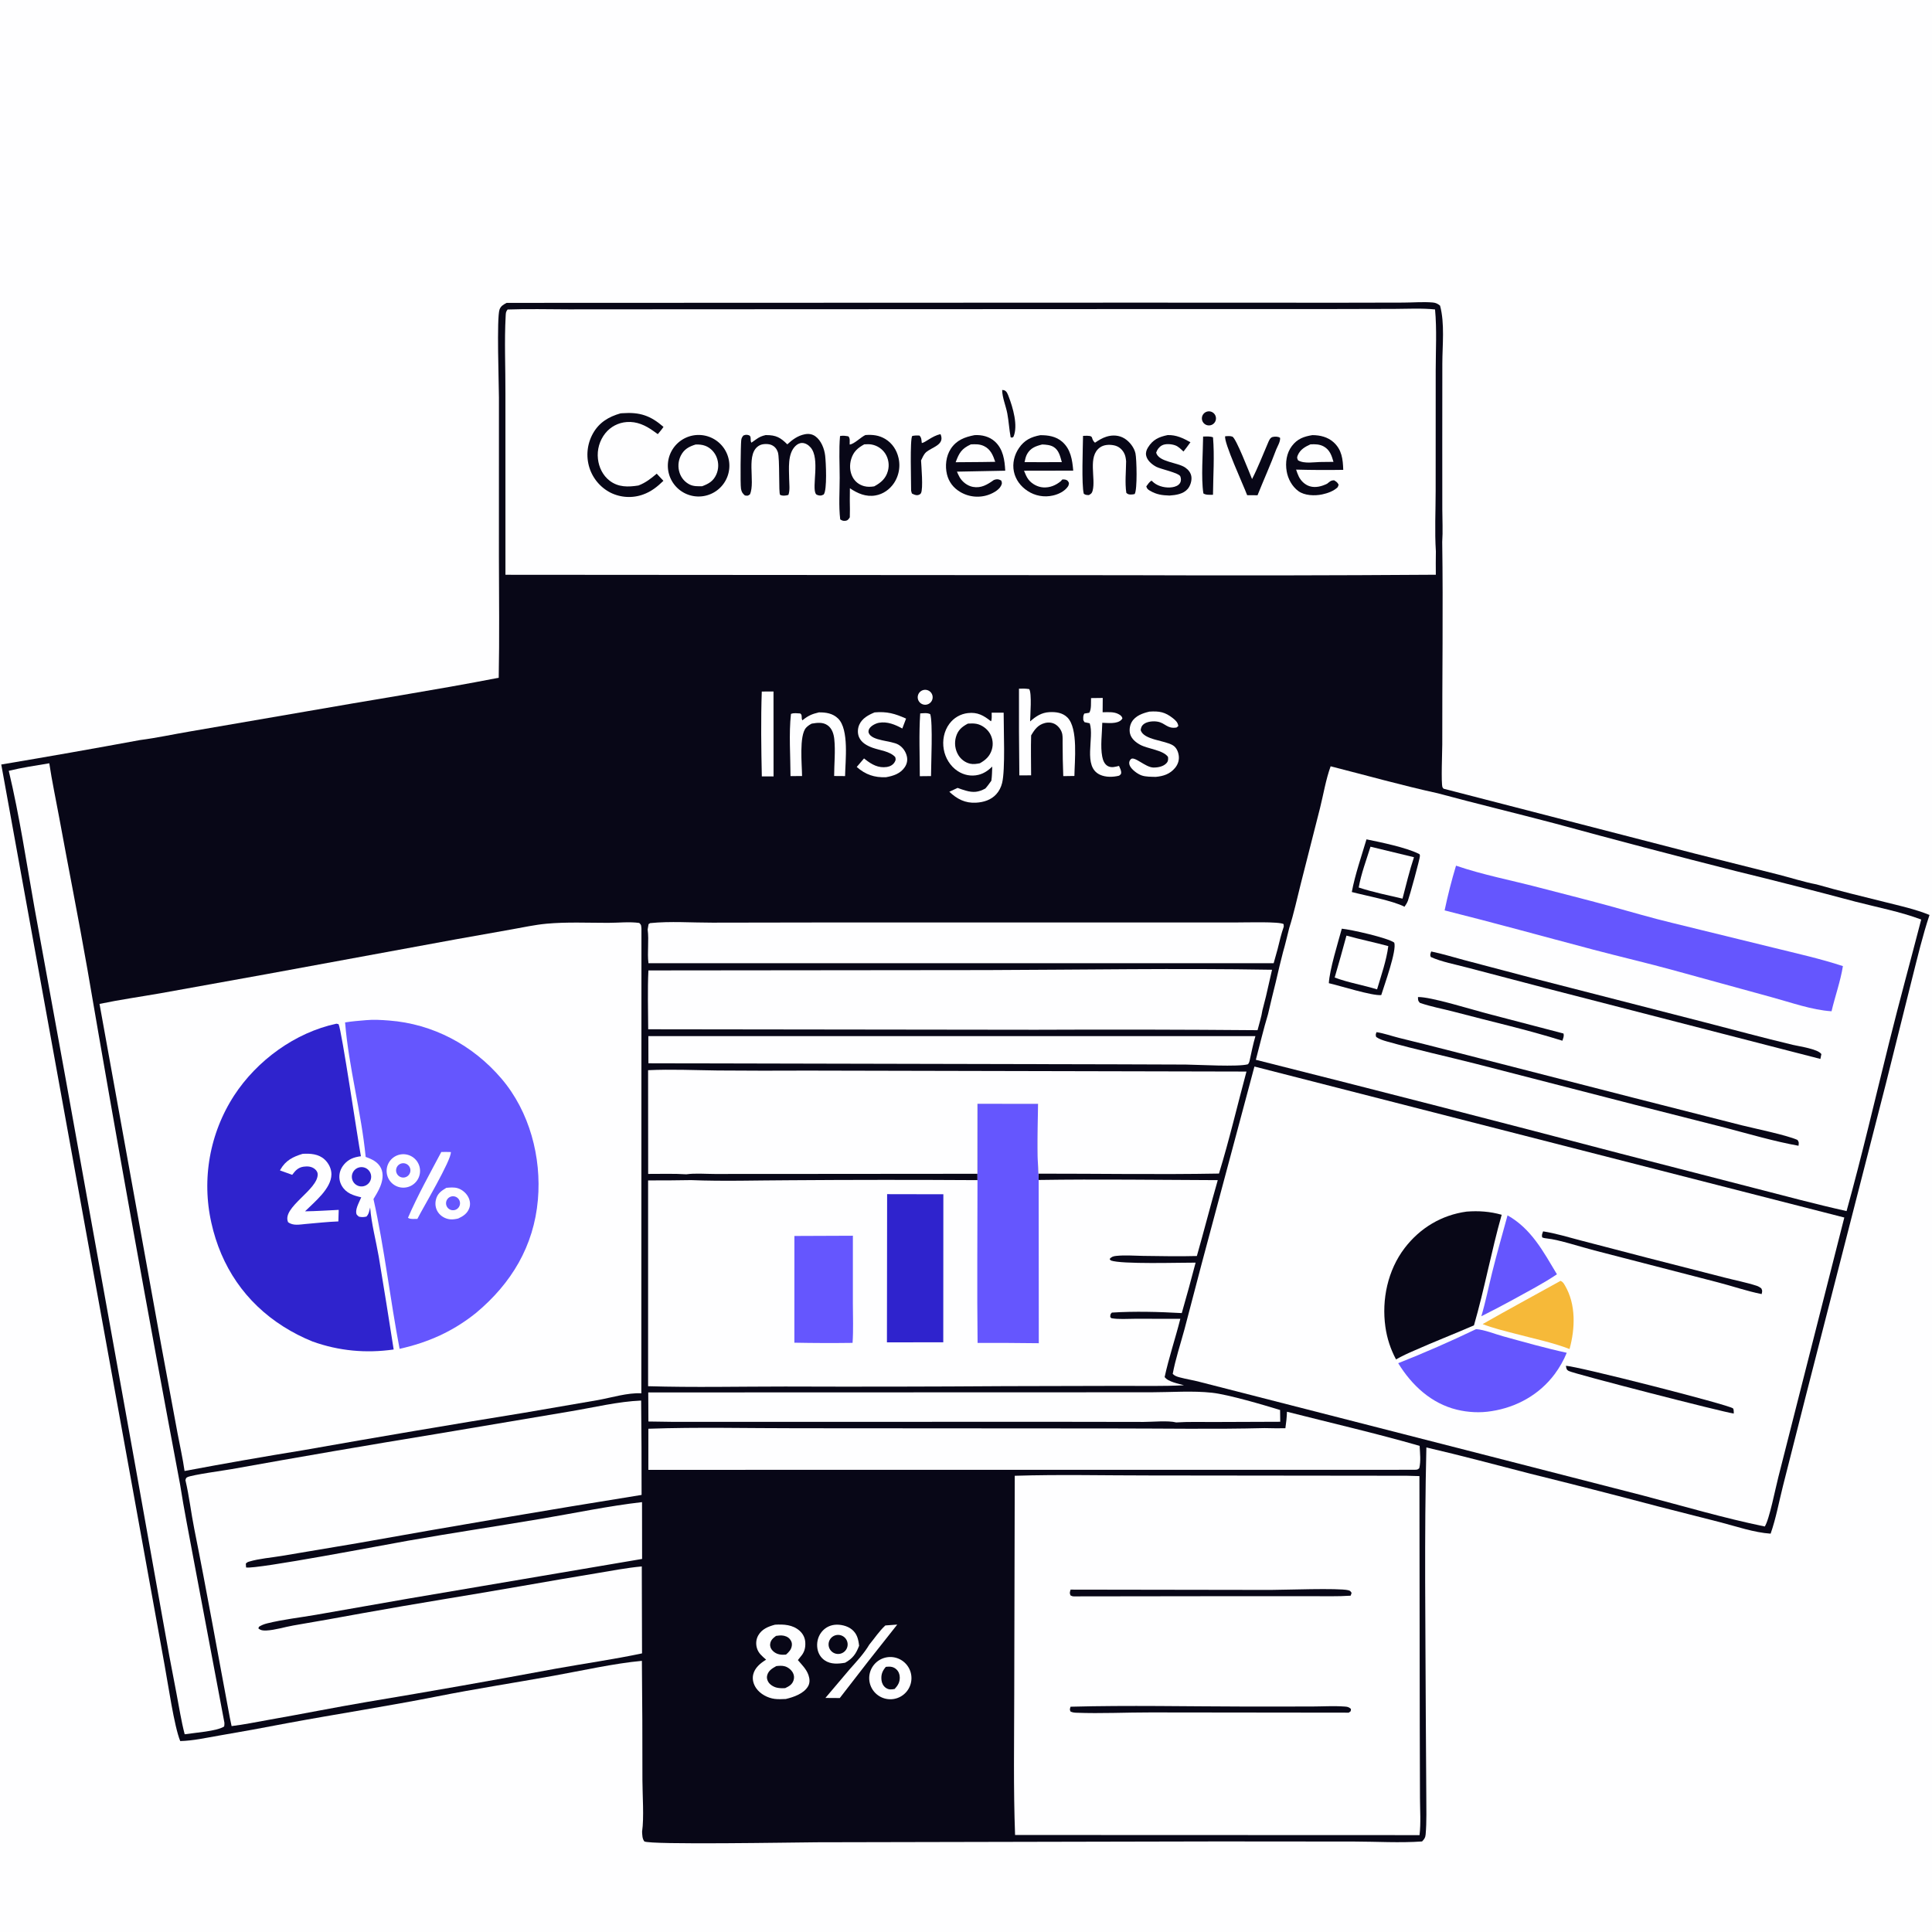 <?xml version="1.0" encoding="utf-8" ?>
<svg xmlns="http://www.w3.org/2000/svg" xmlns:xlink="http://www.w3.org/1999/xlink" width="1024" height="1024">
	<path fill="#FEFEFF" d="M0 0L1024 0L1024 1024L0 1024L0 0Z"/>
	<path fill="#080717" d="M268.537 160.53L602.526 160.406L710.164 160.45L743.651 160.384C748.79 160.369 754.31 159.897 759.391 160.331C761.007 160.469 762.023 160.987 763.257 161.992C765.817 171.413 764.475 183.071 764.466 192.844L764.432 235.455L764.453 269.995C764.46 275.665 764.802 281.572 764.408 287.211C764.925 322.975 764.362 358.824 764.433 394.601C764.44 397.951 763.737 415.04 764.538 417.231C764.648 417.532 764.921 417.746 765.113 418.003L765.39 418.105L898.135 452.371L942.186 463.447C948.996 465.16 955.921 467.446 962.797 468.747C974.716 472.18 986.781 475.03 998.809 478.049C1006.69 480.028 1015.15 481.87 1022.68 484.947C1019 495.959 1016.32 507.372 1013.47 518.625L999.641 574.023L957.196 739.556L945.008 787.603C942.907 795.922 941.31 804.791 938.469 812.874C929.665 812.27 920.513 809.097 911.963 806.877L878.454 798.332Q844.824 789.436 811.056 781.081C792.713 776.366 774.47 771.447 756.012 767.18C754.858 814.441 755.553 861.912 755.699 909.193L755.963 951.344C755.953 958.267 756.222 965.382 755.621 972.281C755.468 974.04 754.904 974.755 753.729 976.008C741.884 976.854 729.708 976.074 717.812 976.058L645.856 975.997L432.953 976.447C420.109 976.523 344.754 977.886 341.501 975.987C340.368 974.423 340.45 972.74 340.315 970.867C341.418 963.364 340.508 951.299 340.496 943.466Q340.538 911.873 340.213 880.281C325.639 881.606 308.053 885.551 293.296 888.208C272.763 891.906 252.057 895.088 231.604 899.148C205.263 904.363 178.61 908.427 152.197 913.328Q134.074 916.833 115.878 919.931C109.185 921.081 102.324 922.645 95.525 922.796C92.318 915.08 89.039 892.195 87.25 882.612L68.809 780.749L0.668 405.206Q37.462 399.035 74.15 392.257C83.047 391.105 91.976 389.158 100.832 387.662L161.548 377.202C195.767 371.157 230.225 365.858 264.329 359.227C264.757 337.932 264.473 316.569 264.436 295.268L264.447 210.731C264.438 203.807 263.182 168.365 264.775 164.025C265.465 162.145 266.884 161.409 268.537 160.53Z"/>
	<path fill="#FEFEFF" d="M269.028 164.046C279.807 163.654 290.642 163.951 301.428 163.964L359.803 163.926L582.963 163.825L702.197 163.814L739.041 163.728C746.151 163.703 753.539 163.275 760.602 164.014C761.603 174.591 760.963 185.733 760.954 196.368L760.928 260.117C760.928 270.71 760.358 281.686 761.044 292.248C760.924 296.364 761.018 300.505 761.017 304.624Q679.84 305.181 598.661 304.876L267.896 304.645L267.882 208.435C267.935 194.843 267.274 180.895 268.019 167.345C268.103 165.826 268.111 165.248 269.028 164.046Z"/>
	<path fill="#080717" d="M458.68 230.58C462.509 230.304 465.885 230.657 469.25 232.689C472.928 234.91 475.299 238.566 476.238 242.717Q476.336 243.144 476.413 243.575Q476.49 244.006 476.544 244.44Q476.599 244.875 476.631 245.312Q476.663 245.748 476.673 246.186Q476.683 246.624 476.671 247.061Q476.658 247.499 476.623 247.936Q476.589 248.372 476.532 248.806Q476.475 249.241 476.396 249.671Q476.317 250.102 476.216 250.528Q476.115 250.954 475.993 251.375Q475.871 251.795 475.727 252.209Q475.583 252.622 475.418 253.028Q475.254 253.434 475.069 253.831Q474.884 254.227 474.679 254.614Q474.474 255.001 474.249 255.377Q474.024 255.753 473.781 256.117C471.519 259.456 468.067 261.889 464.068 262.589C458.961 263.484 454.592 261.546 450.458 258.785L450.409 265.44C450.457 268.358 450.535 271.273 450.412 274.19C449.726 275.207 449.402 275.866 448.043 276.036C446.892 276.18 446.218 275.88 445.329 275.28C444.484 268.162 445.044 260.464 445.045 253.283C445.047 245.969 444.584 238.373 445.237 231.107C446.832 230.789 448.081 231.007 449.651 231.276C450.701 232.342 450.265 234.117 450.343 235.617C452.751 235.38 456.092 231.804 458.68 230.58Z"/>
	<path fill="#FEFEFF" d="M458.066 235.513C459.392 235.436 460.713 235.369 462.027 235.611Q462.573 235.714 463.106 235.871Q463.638 236.028 464.153 236.238Q464.667 236.448 465.158 236.708Q465.648 236.968 466.11 237.277Q466.572 237.585 467.001 237.938Q467.43 238.292 467.821 238.686Q468.212 239.081 468.561 239.512Q468.911 239.944 469.215 240.409Q469.538 240.917 469.805 241.456Q470.073 241.995 470.283 242.558Q470.494 243.122 470.644 243.705Q470.794 244.287 470.883 244.882Q470.972 245.478 470.998 246.079Q471.024 246.68 470.988 247.28Q470.951 247.881 470.852 248.475Q470.753 249.068 470.593 249.648C469.493 253.655 466.877 255.884 463.346 257.782C461.501 258.061 459.823 258.157 457.998 257.668C455.415 256.976 453.246 255.346 451.966 252.987C450.365 250.038 450.178 246.415 451.171 243.239C452.384 239.363 454.6 237.422 458.066 235.513Z"/>
	<path fill="#080717" d="M366.798 230.91Q367.19 230.824 367.586 230.758Q367.982 230.692 368.381 230.645Q368.78 230.599 369.181 230.572Q369.581 230.545 369.983 230.538Q370.384 230.531 370.786 230.543Q371.187 230.556 371.587 230.588Q371.987 230.621 372.385 230.673Q372.784 230.724 373.179 230.796Q373.574 230.868 373.965 230.958Q374.356 231.049 374.742 231.159Q375.128 231.269 375.509 231.398Q375.889 231.527 376.262 231.674Q376.636 231.822 377.002 231.988Q377.367 232.153 377.725 232.337Q378.082 232.52 378.43 232.721Q378.777 232.922 379.115 233.139Q379.452 233.357 379.778 233.591Q380.105 233.825 380.419 234.075Q380.733 234.324 381.035 234.589Q381.337 234.854 381.625 235.134Q381.914 235.413 382.188 235.707Q382.462 236 382.721 236.306Q382.981 236.613 383.225 236.932Q383.469 237.25 383.697 237.581Q383.925 237.911 384.137 238.253Q384.348 238.594 384.543 238.945Q384.737 239.297 384.914 239.657Q385.091 240.017 385.25 240.386Q385.409 240.755 385.55 241.131Q385.69 241.507 385.812 241.89Q385.934 242.272 386.037 242.66Q386.14 243.048 386.224 243.441Q386.308 243.834 386.372 244.23Q386.437 244.626 386.481 245.025Q386.526 245.424 386.551 245.825Q386.576 246.226 386.582 246.628Q386.587 247.029 386.573 247.43Q386.558 247.832 386.524 248.232Q386.49 248.632 386.436 249.03Q386.382 249.428 386.309 249.822Q386.236 250.217 386.143 250.608Q386.05 250.999 385.939 251.384Q385.827 251.77 385.696 252.15Q385.566 252.529 385.416 252.902Q385.267 253.275 385.1 253.64Q384.933 254.005 384.748 254.361Q384.563 254.718 384.36 255.065Q384.158 255.411 383.939 255.748Q383.719 256.084 383.484 256.409Q383.248 256.735 382.997 257.048Q382.746 257.361 382.48 257.662Q382.213 257.962 381.933 258.249Q381.652 258.536 381.357 258.809Q381.063 259.082 380.755 259.34Q380.447 259.598 380.127 259.841Q379.807 260.083 379.476 260.31Q379.144 260.536 378.802 260.746Q378.46 260.956 378.108 261.149Q377.755 261.342 377.394 261.517Q377.033 261.693 376.663 261.85Q376.294 262.007 375.917 262.146Q375.54 262.285 375.157 262.405Q374.774 262.526 374.386 262.627Q373.997 262.728 373.604 262.81Q373.213 262.892 372.819 262.954Q372.425 263.016 372.028 263.059Q371.631 263.102 371.232 263.125Q370.834 263.149 370.435 263.153Q370.036 263.157 369.637 263.141Q369.238 263.126 368.84 263.09Q368.442 263.055 368.047 263.001Q367.652 262.946 367.259 262.873Q366.867 262.799 366.479 262.706Q366.09 262.613 365.707 262.501Q365.324 262.389 364.947 262.259Q364.569 262.129 364.199 261.98Q363.828 261.831 363.466 261.665Q363.103 261.498 362.749 261.314Q362.395 261.13 362.05 260.928Q361.705 260.727 361.371 260.509Q361.036 260.291 360.713 260.057Q360.389 259.823 360.078 259.574Q359.766 259.324 359.467 259.06Q359.168 258.795 358.883 258.516Q358.597 258.237 358.325 257.945Q358.054 257.652 357.797 257.347Q357.54 257.042 357.298 256.724Q357.056 256.406 356.83 256.077Q356.604 255.748 356.394 255.409Q356.185 255.069 355.992 254.719Q355.799 254.37 355.624 254.011Q355.448 253.652 355.291 253.286Q355.133 252.919 354.994 252.545Q354.854 252.171 354.733 251.791Q354.612 251.41 354.51 251.024Q354.407 250.638 354.324 250.248Q354.241 249.858 354.177 249.464Q354.112 249.07 354.068 248.673Q354.023 248.276 353.998 247.878Q353.972 247.479 353.967 247.08Q353.961 246.681 353.974 246.282Q353.988 245.883 354.022 245.485Q354.055 245.087 354.108 244.692Q354.16 244.296 354.232 243.903Q354.304 243.511 354.395 243.122Q354.486 242.733 354.596 242.35Q354.706 241.966 354.835 241.588Q354.964 241.21 355.111 240.839Q355.258 240.468 355.423 240.104Q355.588 239.741 355.77 239.386Q355.953 239.031 356.153 238.685Q356.352 238.339 356.569 238.004Q356.785 237.668 357.018 237.344Q357.25 237.019 357.498 236.707Q357.746 236.394 358.01 236.094Q358.273 235.793 358.55 235.507Q358.828 235.22 359.119 234.947Q359.41 234.673 359.715 234.415Q360.019 234.157 360.335 233.913Q360.652 233.67 360.98 233.443Q361.308 233.215 361.647 233.004Q361.986 232.793 362.334 232.598Q362.683 232.404 363.041 232.227Q363.399 232.05 363.765 231.891Q364.131 231.731 364.504 231.59Q364.877 231.449 365.257 231.326Q365.637 231.203 366.023 231.099Q366.408 230.995 366.798 230.91Z"/>
	<path fill="#FEFEFF" d="M368.74 235.589C370.475 235.561 372.118 235.662 373.765 236.273C376.536 237.302 378.787 239.657 379.841 242.395Q380.055 242.937 380.215 243.498Q380.375 244.058 380.478 244.632Q380.582 245.205 380.629 245.786Q380.675 246.367 380.664 246.95Q380.653 247.533 380.585 248.111Q380.517 248.69 380.392 249.26Q380.267 249.829 380.087 250.383Q379.906 250.937 379.672 251.471C378.103 255 375.626 256.429 372.13 257.715C369.862 257.726 367.681 257.848 365.593 256.836Q365.122 256.604 364.676 256.327Q364.231 256.05 363.815 255.73Q363.399 255.411 363.016 255.051Q362.634 254.692 362.289 254.296Q361.944 253.901 361.64 253.473Q361.335 253.046 361.075 252.59Q360.815 252.134 360.601 251.655Q360.387 251.176 360.221 250.678Q360.031 250.121 359.897 249.547Q359.763 248.974 359.686 248.39Q359.609 247.807 359.59 247.218Q359.571 246.63 359.611 246.042Q359.65 245.455 359.746 244.874Q359.843 244.293 359.997 243.725Q360.15 243.156 360.359 242.606Q360.568 242.055 360.83 241.528C362.591 238.061 365.156 236.701 368.74 235.589Z"/>
	<path fill="#080717" d="M516.543 230.63C520.418 230.387 524.455 231.382 527.356 234.061C531.727 238.097 532.5 243.876 532.793 249.481L507.205 249.983C507.646 250.991 508.086 252.023 508.64 252.975C510.085 255.461 512.808 257.543 515.653 258.063C520.054 258.866 523.29 256.869 526.701 254.443C526.972 254.349 527.235 254.23 527.513 254.161C528.783 253.844 529.616 254.092 530.693 254.72C531.12 255.949 531.18 256.226 530.562 257.483C529.322 260.004 525.428 261.896 522.882 262.588Q522.441 262.712 521.994 262.812Q521.547 262.913 521.095 262.991Q520.643 263.069 520.188 263.123Q519.733 263.177 519.276 263.209Q518.819 263.24 518.36 263.247Q517.902 263.255 517.444 263.239Q516.986 263.223 516.53 263.184Q516.073 263.145 515.619 263.082Q515.165 263.019 514.715 262.934Q514.265 262.848 513.819 262.739Q513.374 262.63 512.935 262.499Q512.496 262.367 512.064 262.214Q511.633 262.06 511.209 261.884Q510.786 261.709 510.372 261.512Q509.959 261.315 509.555 261.096Q509.152 260.878 508.761 260.64C505.272 258.543 502.861 255.365 501.906 251.397C500.841 246.972 501.392 241.843 503.879 237.972C506.894 233.282 511.339 231.638 516.543 230.63Z"/>
	<path fill="#FEFEFF" d="M514.565 235.535C517.038 235.406 519.267 235.339 521.551 236.434C525.016 238.095 526.344 241.329 527.491 244.776L520.25 244.887L506.517 244.994C508.347 240.088 509.625 237.815 514.565 235.535Z"/>
	<path fill="#080717" d="M551.352 230.661C555.596 230.627 559.73 231.285 563.026 234.168C567.517 238.097 568.364 243.843 568.827 249.444L542.742 249.489C543.401 251.085 544.089 252.878 545.163 254.236C546.969 256.519 549.968 258.136 552.877 258.332C556.446 258.573 559.526 257.261 562.233 255.057L563.034 254.134C563.478 254.125 564.152 254.086 564.574 254.192C565.835 254.51 566.068 254.942 566.579 255.998C566.51 256.695 566.424 257.259 566.019 257.854C564.263 260.436 560.998 261.985 558.039 262.639Q557.186 262.834 556.317 262.943Q555.448 263.051 554.573 263.071Q553.698 263.091 552.825 263.022Q551.953 262.954 551.091 262.797Q550.23 262.641 549.389 262.398Q548.548 262.156 547.735 261.83Q546.923 261.504 546.148 261.097Q545.372 260.691 544.642 260.208C540.975 257.818 538.26 254.239 537.379 249.911C536.498 245.587 537.602 241.08 540.075 237.464C542.934 233.285 546.504 231.557 551.352 230.661Z"/>
	<path fill="#FEFEFF" d="M552.396 235.58C554.374 235.66 556.62 235.818 558.36 236.848C561.274 238.574 561.922 241.925 562.791 244.933L553.75 244.962L543.036 244.944C543.358 243.445 543.659 241.94 544.42 240.592C546.21 237.42 549.025 236.418 552.396 235.58Z"/>
	<path fill="#080717" d="M417.291 235.517C419.986 233.015 422.838 230.914 426.531 230.178C428.554 229.775 430.491 230.04 432.184 231.267C435.262 233.499 436.915 237.829 437.347 241.477C437.776 245.095 438.467 259.642 436.589 262.087C435.744 262.449 435.388 262.744 434.439 262.637C433.855 262.571 432.752 262.339 432.392 261.761C430.155 258.177 434.776 243.143 429.66 237.182C428.533 235.869 426.859 234.762 425.074 234.782C423.71 234.797 422.502 235.496 421.556 236.433C417.327 240.622 418.219 248.41 418.266 253.875C418.297 256.424 418.788 259.951 417.857 262.317C416.626 262.723 414.659 262.944 413.478 262.269C412.606 261.771 413.403 242.874 412.263 239.617C411.654 237.879 410.615 236.605 408.892 235.849C407.281 235.141 404.385 235.174 402.803 235.941C394.744 239.851 400.583 255.158 397.482 262.033C396.291 262.891 396.299 262.781 394.821 262.612C393.545 261.539 393.025 260.702 392.746 259.034C392.312 256.44 392.583 236.075 392.856 233.457C392.987 232.211 393.246 231.851 393.964 230.867C394.956 230.474 395.352 230.346 396.443 230.549C398.726 230.972 397.301 233.108 398.256 234.635L400.843 232.803C402.52 231.607 403.751 231.082 405.774 230.618C405.891 230.616 406.007 230.612 406.124 230.612C411.325 230.588 413.71 231.938 417.291 235.517Z"/>
	<path fill="#080717" d="M695.569 230.628C699.64 230.635 703.656 231.584 706.766 234.352C711.24 238.333 711.764 243.448 711.949 249.031Q699.455 249.239 686.964 248.903C687.376 250.143 687.805 251.387 688.378 252.563C689.525 254.915 691.662 256.957 694.199 257.731C697.289 258.675 700.644 257.75 703.436 256.36C704.816 255.281 705.347 254.562 707.133 254.578C708.382 255.392 708.814 255.572 709.508 256.932L709.031 258.194C706.96 260.289 703.56 261.465 700.723 262.057C696.83 262.87 691.445 262.72 688.112 260.252C684.825 257.819 682.652 253.824 681.969 249.84C681.176 245.218 681.852 240.181 684.741 236.376C687.609 232.6 691.034 231.357 695.569 230.628Z"/>
	<path fill="#FEFEFF" d="M694.564 235.516C697.094 235.387 699.468 235.414 701.732 236.707C704.845 238.486 705.856 241.552 706.769 244.795L700.567 244.864C696.784 244.835 691.322 245.997 687.997 243.975C687.453 242.772 687.317 242.557 687.874 241.244C689.146 238.242 691.757 236.772 694.564 235.516Z"/>
	<path fill="#080717" d="M328.9 219.087L329.888 219.014C339.053 218.349 344.725 220.235 351.666 226.257C350.767 227.62 349.692 228.848 348.65 230.102L346.482 228.558C342.213 225.479 337.572 223.272 332.166 223.689Q331.346 223.747 330.536 223.89Q329.726 224.032 328.935 224.256Q328.144 224.481 327.38 224.785Q326.617 225.089 325.888 225.47Q325.159 225.851 324.474 226.305Q323.788 226.759 323.153 227.281Q322.517 227.802 321.938 228.387Q321.36 228.971 320.844 229.611Q320.275 230.322 319.78 231.085Q319.284 231.848 318.866 232.657Q318.448 233.465 318.111 234.311Q317.774 235.156 317.523 236.031Q317.271 236.905 317.107 237.801Q316.943 238.696 316.867 239.603Q316.792 240.51 316.807 241.42Q316.821 242.33 316.925 243.234C317.414 247.678 319.498 251.991 323.08 254.751C327.731 258.334 332.919 258.179 338.398 257.32C342.218 255.858 344.993 253.663 348.075 251.06L351.617 254.84C348.386 257.99 345.121 260.596 340.796 262.122Q340.275 262.308 339.746 262.468Q339.216 262.628 338.679 262.761Q338.142 262.894 337.599 263Q337.057 263.106 336.509 263.185Q335.962 263.264 335.411 263.315Q334.86 263.366 334.307 263.39Q333.755 263.413 333.202 263.409Q332.649 263.405 332.096 263.373Q331.544 263.341 330.994 263.281Q330.444 263.222 329.898 263.135Q329.352 263.048 328.811 262.933Q328.27 262.819 327.735 262.678Q327.2 262.537 326.673 262.369Q326.146 262.201 325.628 262.007Q325.11 261.813 324.602 261.593Q324.095 261.373 323.599 261.128Q323.102 260.874 322.618 260.595Q322.133 260.316 321.664 260.013Q321.194 259.711 320.74 259.385Q320.286 259.06 319.849 258.712Q319.412 258.365 318.992 257.996Q318.573 257.627 318.172 257.237Q317.771 256.848 317.39 256.439Q317.01 256.031 316.65 255.604Q316.289 255.177 315.951 254.732Q315.613 254.288 315.297 253.827Q314.981 253.366 314.688 252.89Q314.395 252.414 314.127 251.925Q313.858 251.435 313.614 250.932Q313.37 250.43 313.151 249.916Q312.933 249.402 312.74 248.877Q312.547 248.353 312.38 247.82Q312.207 247.266 312.063 246.704Q311.919 246.142 311.803 245.574Q311.687 245.006 311.6 244.432Q311.513 243.858 311.455 243.281Q311.397 242.704 311.368 242.125Q311.339 241.545 311.34 240.965Q311.34 240.385 311.37 239.806Q311.4 239.226 311.459 238.649Q311.518 238.072 311.606 237.499Q311.694 236.925 311.81 236.357Q311.927 235.789 312.073 235.227Q312.218 234.666 312.391 234.112Q312.565 233.558 312.766 233.014Q312.967 232.47 313.196 231.937Q313.424 231.404 313.679 230.883Q313.934 230.362 314.215 229.854C317.511 223.909 322.568 220.902 328.9 219.087Z"/>
	<path fill="#080717" d="M574.031 231.015C580.909 230.646 577.452 232.111 580.374 234.64C582.274 233.34 584.334 232.08 586.551 231.412C589.759 230.444 593.145 230.637 596.033 232.42C598.714 234.076 601.16 237.221 601.826 240.329C602.454 243.257 602.894 259.555 601.398 261.852C600.797 261.978 600.504 262.058 599.851 262.094C598.648 262.16 597.833 262.09 596.973 261.22C596.173 255.878 596.822 249.931 596.866 244.502C596.706 242.88 596.494 241.33 595.661 239.897C594.471 237.853 592.73 236.492 590.393 236.025C587.945 235.536 585.102 235.654 583.008 237.152C576.341 241.924 580.92 253.47 579.107 260.096C578.735 261.456 578.303 261.739 577.114 262.408C576.001 262.356 575.336 262.391 574.43 261.696C573.17 256.977 573.955 237.085 574.031 231.015Z"/>
	<path fill="#080717" d="M618.888 230.602C623.509 230.479 627.042 232.227 630.958 234.394C629.805 236.087 628.511 237.697 627.269 239.326C625.967 238.113 624.608 236.675 622.905 236.048C620.937 235.323 617.641 235.02 615.761 236.118C614.296 236.974 613.289 238.337 612.789 239.93C614.173 244.971 624.176 245.003 628.246 247.845C629.897 248.998 631.165 250.588 631.455 252.626C631.756 254.75 630.909 257.49 629.528 259.119C627.194 261.874 623.219 262.412 619.859 262.652C615.855 262.513 612.984 262.131 609.498 260.09C608.39 259.441 607.907 259.013 607.56 257.789C608.395 256.636 609.103 255.525 610.316 254.732C610.727 255.12 611.141 255.504 611.583 255.857C614.172 257.925 618.127 258.751 621.368 258.239C622.909 257.996 624.659 257.374 625.476 255.939C626.077 254.882 626.023 253.587 625.593 252.487C624.867 250.629 615.129 248.624 612.876 247.427C610.587 246.21 607.957 244.052 607.463 241.352C607.191 239.859 607.657 238.476 608.427 237.219C611.041 232.954 614.262 231.565 618.888 230.602Z"/>
	<path fill="#080717" d="M649.403 231.205C650.667 231.148 651.96 230.986 653.171 231.423C655.134 232.132 662.206 250.594 663.62 253.91C666.8 247.708 669.214 241.339 671.973 234.966C672.505 233.736 673.111 231.938 674.549 231.601C675.79 231.31 677.496 231.317 678.479 232.08C678.641 234.005 677.252 236.312 676.485 238.066C673.431 246.295 669.777 254.338 666.517 262.496L661.017 262.456C659.242 257.606 648.338 233.976 649.403 231.205Z"/>
	<path fill="#080717" d="M498.447 230.107C498.517 230.244 498.603 230.374 498.656 230.518C500.651 235.855 493.879 237.011 490.834 239.697C489.622 240.767 488.876 242.608 488.177 244.032C488.331 247.159 489.374 259.005 488.149 261.362C487.856 261.927 487.172 262.272 486.566 262.392C485.377 262.627 484.323 262.07 483.311 261.546L482.913 260.124C482.953 255.727 482.203 232.88 483.496 231.065C484.885 230.796 485.931 230.76 487.343 230.866C488.501 232.05 488.344 233.216 488.571 234.828C490.565 234.523 493.985 231.088 498.447 230.107Z"/>
	<path fill="#080717" d="M637.68 231.372C639.407 231.351 641.293 231.154 642.92 231.784C643.762 241.735 642.996 252.23 642.91 262.237C641.24 262.22 639.265 262.476 637.821 261.535C636.535 253.38 637.603 240.033 637.68 231.372Z"/>
	<path fill="#080717" d="M531.172 206.69C531.475 206.723 531.952 206.762 532.233 206.851C533.614 207.289 534.151 208.963 534.628 210.206C536.85 215.993 539.707 225.613 537.15 231.523L536.415 231.976L535.657 231.743C534.891 227.572 534.672 223.336 533.895 219.165C533.144 215.136 531.189 210.719 531.172 206.69Z"/>
	<path fill="#080717" d="M639.991 218.101Q640.167 218.064 640.345 218.045Q640.524 218.025 640.703 218.022Q640.883 218.02 641.061 218.035Q641.24 218.05 641.417 218.081Q641.594 218.113 641.766 218.162Q641.939 218.211 642.106 218.276Q642.274 218.341 642.434 218.422Q642.594 218.503 642.746 218.598Q642.898 218.694 643.04 218.804Q643.181 218.914 643.312 219.037Q643.443 219.16 643.561 219.295Q643.679 219.43 643.784 219.576Q643.889 219.722 643.979 219.877Q644.069 220.032 644.144 220.195Q644.219 220.358 644.278 220.528Q644.337 220.698 644.379 220.872Q644.421 221.046 644.447 221.224Q644.472 221.402 644.48 221.581Q644.489 221.76 644.48 221.94Q644.471 222.119 644.444 222.296Q644.418 222.474 644.375 222.648Q644.332 222.822 644.272 222.992Q644.213 223.161 644.137 223.324Q644.062 223.487 643.971 223.641Q643.88 223.796 643.774 223.941Q643.669 224.087 643.55 224.221Q643.432 224.356 643.3 224.478Q643.169 224.601 643.027 224.71Q642.885 224.82 642.732 224.915Q642.58 225.01 642.42 225.09Q642.259 225.17 642.091 225.235Q641.924 225.299 641.751 225.347Q641.51 225.414 641.263 225.448Q641.016 225.482 640.767 225.483Q640.517 225.484 640.27 225.451Q640.022 225.419 639.781 225.354Q639.541 225.289 639.311 225.192Q639.08 225.096 638.865 224.97Q638.65 224.843 638.454 224.689Q638.257 224.536 638.083 224.357Q637.909 224.178 637.76 223.978Q637.611 223.778 637.49 223.559Q637.369 223.341 637.279 223.108Q637.188 222.876 637.129 222.633Q637.07 222.391 637.044 222.143Q637.018 221.894 637.025 221.645Q637.032 221.395 637.073 221.149Q637.113 220.903 637.186 220.664Q637.259 220.425 637.363 220.198Q637.467 219.972 637.6 219.761Q637.733 219.55 637.893 219.358Q638.053 219.167 638.238 218.999Q638.422 218.83 638.627 218.688Q638.832 218.546 639.054 218.432Q639.276 218.318 639.511 218.235Q639.747 218.152 639.991 218.101Z"/>
	<path fill="#FEFEFF" d="M52.745 532.1C63.383 529.868 74.243 528.329 84.957 526.464L141.379 516.289L241.209 497.933L271.449 492.551C277.437 491.493 283.522 490.15 289.577 489.591C300.355 488.597 311.521 489.132 322.359 489.125C327.604 489.121 333.677 488.444 338.822 489.186C340.018 490.248 339.811 490.669 339.979 492.214L339.92 738.487C332.697 738.079 324.084 740.785 316.9 742.071L277.96 748.77Q219.396 758.264 160.974 768.595Q129.329 773.738 97.82 779.654C96.884 772.968 95.333 766.281 94.097 759.637L85.375 712.582L52.745 532.1Z"/>
	<path fill="#6556FE" d="M194.04 540.703C197.996 540.34 202.17 540.591 206.123 540.891C229.501 542.662 250.651 553.941 265.821 571.736C280.665 589.149 287.066 613.355 285.094 635.912C282.948 660.461 271.083 680.212 252.292 695.889C240.068 705.694 227.011 711.513 211.792 714.911C206.755 688.57 203.793 661.704 197.952 635.531C199.236 633.411 200.56 631.232 201.51 628.939C202.76 625.921 203.417 622.257 201.958 619.196C200.369 615.86 197.114 614.354 193.815 613.195C191.483 589.32 184.865 565.891 182.902 541.903C186.595 541.306 190.315 541.023 194.04 540.703Z"/>
	<path fill="#FEFEFF" d="M211.517 612.05Q211.725 611.995 211.936 611.95Q212.146 611.906 212.358 611.871Q212.571 611.837 212.785 611.813Q212.999 611.789 213.213 611.775Q213.428 611.762 213.643 611.758Q213.858 611.755 214.073 611.763Q214.289 611.77 214.503 611.787Q214.717 611.805 214.931 611.833Q215.144 611.861 215.356 611.9Q215.568 611.938 215.777 611.987Q215.987 612.035 216.194 612.094Q216.401 612.153 216.605 612.222Q216.809 612.29 217.009 612.369Q217.209 612.448 217.406 612.536Q217.602 612.624 217.794 612.722Q217.985 612.819 218.172 612.926Q218.359 613.033 218.54 613.148Q218.722 613.264 218.897 613.389Q219.073 613.513 219.242 613.646Q219.412 613.779 219.574 613.92Q219.737 614.06 219.893 614.209Q220.048 614.358 220.196 614.514Q220.345 614.67 220.485 614.833Q220.626 614.995 220.758 615.165Q220.89 615.335 221.015 615.511Q221.139 615.686 221.254 615.868Q221.369 616.05 221.476 616.237Q221.582 616.424 221.679 616.616Q221.776 616.808 221.864 617.004Q221.952 617.201 222.03 617.401Q222.108 617.602 222.176 617.806Q222.245 618.01 222.303 618.217Q222.361 618.424 222.409 618.634Q222.458 618.844 222.496 619.055Q222.533 619.267 222.561 619.48Q222.589 619.694 222.606 619.908Q222.623 620.123 222.63 620.338Q222.637 620.553 222.633 620.768Q222.629 620.983 222.615 621.198Q222.601 621.413 222.577 621.626Q222.552 621.84 222.517 622.052Q222.482 622.265 222.437 622.475Q222.392 622.685 222.337 622.893Q222.282 623.101 222.216 623.306Q222.151 623.511 222.076 623.713Q222.001 623.915 221.916 624.112Q221.831 624.31 221.736 624.503Q221.642 624.697 221.538 624.885Q221.435 625.074 221.322 625.257Q221.209 625.44 221.088 625.618Q220.966 625.796 220.837 625.967Q220.707 626.139 220.569 626.304Q220.43 626.469 220.285 626.627Q220.139 626.785 219.985 626.936Q219.832 627.086 219.671 627.23Q219.51 627.373 219.343 627.508Q219.176 627.643 219.002 627.77Q218.828 627.897 218.649 628.016Q218.469 628.134 218.284 628.243Q218.099 628.353 217.908 628.453Q217.718 628.554 217.523 628.645Q217.328 628.736 217.129 628.817Q216.93 628.899 216.727 628.971Q216.524 629.042 216.318 629.104Q216.037 629.188 215.751 629.254Q215.466 629.319 215.176 629.365Q214.887 629.412 214.595 629.439Q214.303 629.466 214.01 629.474Q213.717 629.482 213.424 629.47Q213.131 629.458 212.84 629.427Q212.548 629.396 212.259 629.346Q211.971 629.296 211.686 629.227Q211.401 629.158 211.121 629.07Q210.842 628.982 210.568 628.876Q210.295 628.77 210.029 628.646Q209.764 628.523 209.507 628.381Q209.25 628.24 209.003 628.082Q208.756 627.924 208.52 627.75Q208.284 627.577 208.06 627.388Q207.836 627.198 207.625 626.995Q207.414 626.792 207.217 626.575Q207.02 626.358 206.837 626.128Q206.655 625.899 206.488 625.657Q206.322 625.416 206.171 625.165Q206.021 624.913 205.887 624.652Q205.754 624.391 205.638 624.122Q205.522 623.853 205.424 623.576Q205.326 623.3 205.246 623.018Q205.167 622.736 205.106 622.449Q205.046 622.162 205.004 621.872Q204.963 621.582 204.94 621.289Q204.918 620.997 204.915 620.704Q204.913 620.411 204.929 620.118Q204.946 619.826 204.981 619.535Q205.017 619.244 205.072 618.956Q205.127 618.668 205.201 618.384Q205.275 618.1 205.367 617.822Q205.46 617.544 205.571 617.273Q205.681 617.001 205.81 616.738Q205.938 616.474 206.083 616.22Q206.229 615.965 206.391 615.721Q206.553 615.477 206.731 615.244Q206.908 615.011 207.101 614.79Q207.294 614.569 207.501 614.361Q207.708 614.154 207.928 613.96Q208.148 613.767 208.381 613.589Q208.614 613.41 208.857 613.247Q209.101 613.085 209.355 612.938Q209.609 612.792 209.872 612.663Q210.136 612.534 210.407 612.423Q210.678 612.311 210.956 612.218Q211.234 612.125 211.517 612.05Z"/>
	<path fill="#6556FE" d="M212.119 616.89Q212.287 616.811 212.463 616.749Q212.638 616.687 212.818 616.643Q212.999 616.598 213.183 616.571Q213.367 616.545 213.553 616.536Q213.738 616.527 213.924 616.537Q214.11 616.546 214.294 616.574Q214.477 616.602 214.658 616.647Q214.838 616.693 215.013 616.756Q215.188 616.819 215.356 616.898Q215.524 616.978 215.683 617.074Q215.843 617.169 215.992 617.28Q216.141 617.391 216.279 617.516Q216.417 617.641 216.542 617.779Q216.666 617.917 216.777 618.066Q216.888 618.215 216.984 618.375Q217.079 618.534 217.159 618.702Q217.239 618.87 217.302 619.045Q217.364 619.22 217.41 619.4Q217.455 619.581 217.483 619.764Q217.511 619.948 217.52 620.134Q217.53 620.32 217.521 620.505Q217.512 620.691 217.486 620.875Q217.459 621.059 217.414 621.24Q217.37 621.42 217.308 621.595Q217.246 621.771 217.167 621.939Q217.088 622.107 216.993 622.267Q216.898 622.427 216.788 622.577Q216.678 622.727 216.554 622.865Q216.429 623.003 216.292 623.129Q216.155 623.255 216.006 623.366Q215.857 623.478 215.699 623.574Q215.54 623.67 215.372 623.751Q215.203 623.832 215.028 623.896Q214.852 623.96 214.67 624.006Q214.489 624.053 214.304 624.081Q214.119 624.11 213.932 624.12Q213.746 624.13 213.559 624.121Q213.372 624.113 213.187 624.086Q213.001 624.06 212.82 624.015Q212.638 623.97 212.462 623.908Q212.285 623.845 212.116 623.766Q211.947 623.686 211.786 623.59Q211.625 623.495 211.474 623.384Q211.324 623.273 211.185 623.147Q211.046 623.022 210.92 622.883Q210.794 622.745 210.683 622.595Q210.571 622.445 210.475 622.284Q210.378 622.124 210.298 621.955Q210.218 621.786 210.155 621.61Q210.092 621.434 210.046 621.252Q210.001 621.071 209.973 620.886Q209.946 620.701 209.936 620.514Q209.927 620.327 209.937 620.14Q209.946 619.953 209.974 619.768Q210.001 619.583 210.047 619.402Q210.092 619.22 210.156 619.044Q210.219 618.868 210.299 618.699Q210.38 618.53 210.476 618.37Q210.573 618.209 210.685 618.059Q210.796 617.909 210.922 617.771Q211.048 617.633 211.188 617.508Q211.327 617.382 211.477 617.271Q211.628 617.161 211.789 617.065Q211.95 616.969 212.119 616.89Z"/>
	<path fill="#FEFEFF" d="M236.557 629.584C238.452 629.395 240.555 629.206 242.414 629.72C244.814 630.383 247.107 632.314 248.228 634.528C249.127 636.304 249.422 638.308 248.768 640.215C247.772 643.123 245.545 644.6 242.878 645.827C241.436 646.175 239.988 646.424 238.497 646.262C236.011 645.992 233.593 644.611 232.183 642.535C230.855 640.579 230.501 638.228 231.023 635.939C231.762 632.696 233.829 631.201 236.557 629.584Z"/>
	<path fill="#6556FE" d="M238.944 634.236Q239.116 634.179 239.292 634.139Q239.468 634.099 239.648 634.076Q239.827 634.053 240.008 634.048Q240.189 634.043 240.369 634.056Q240.55 634.068 240.728 634.099Q240.907 634.129 241.081 634.176Q241.256 634.223 241.425 634.287Q241.594 634.352 241.756 634.432Q241.918 634.512 242.072 634.608Q242.225 634.704 242.369 634.814Q242.512 634.924 242.644 635.048Q242.776 635.172 242.895 635.308Q243.014 635.444 243.12 635.591Q243.225 635.738 243.316 635.894Q243.407 636.051 243.482 636.215Q243.556 636.38 243.615 636.551Q243.674 636.722 243.715 636.898Q243.757 637.074 243.781 637.254Q243.805 637.433 243.812 637.614Q243.818 637.794 243.807 637.975Q243.796 638.155 243.767 638.334Q243.739 638.513 243.693 638.688Q243.647 638.863 243.584 639.032Q243.521 639.202 243.443 639.365Q243.364 639.527 243.269 639.682Q243.175 639.836 243.066 639.98Q242.957 640.125 242.834 640.258Q242.711 640.391 242.576 640.511Q242.441 640.631 242.295 640.738Q242.149 640.845 241.993 640.937Q241.838 641.028 241.674 641.105Q241.51 641.181 241.339 641.241Q241.166 641.302 240.989 641.345Q240.811 641.388 240.63 641.414Q240.449 641.439 240.266 641.447Q240.084 641.455 239.901 641.444Q239.719 641.434 239.538 641.406Q239.357 641.377 239.18 641.331Q239.003 641.285 238.832 641.222Q238.66 641.159 238.496 641.079Q238.331 640.999 238.175 640.904Q238.02 640.808 237.874 640.697Q237.728 640.587 237.594 640.462Q237.46 640.338 237.339 640.201Q237.218 640.064 237.111 639.916Q237.004 639.768 236.912 639.61Q236.82 639.452 236.744 639.285Q236.668 639.119 236.609 638.946Q236.55 638.773 236.508 638.595Q236.466 638.417 236.442 638.236Q236.418 638.055 236.412 637.872Q236.406 637.689 236.418 637.507Q236.43 637.324 236.46 637.144Q236.49 636.964 236.537 636.787Q236.585 636.61 236.649 636.439Q236.714 636.268 236.795 636.105Q236.877 635.941 236.973 635.786Q237.07 635.631 237.182 635.486Q237.294 635.341 237.419 635.208Q237.545 635.075 237.683 634.955Q237.821 634.835 237.97 634.73Q238.119 634.624 238.278 634.533Q238.437 634.443 238.604 634.368Q238.771 634.294 238.944 634.236Z"/>
	<path fill="#FEFEFF" d="M233.898 610.58C235.597 610.522 237.274 610.553 238.973 610.608C239.245 614.971 224.174 640.137 221.223 646.034C219.853 646.028 217.238 646.323 216.241 645.439C221.356 633.61 227.859 621.975 233.898 610.58Z"/>
	<path fill="#2F23CD" d="M178.33 542.576L179.446 542.828C181.089 545.878 189.585 604.011 191.298 612.823C189.504 613.083 187.729 613.431 186.086 614.233C183.372 615.557 181.044 618.174 180.219 621.093Q180.087 621.559 180.003 622.035Q179.918 622.512 179.883 622.994Q179.847 623.477 179.861 623.961Q179.874 624.444 179.936 624.924Q179.999 625.404 180.109 625.875Q180.22 626.346 180.377 626.804Q180.535 627.261 180.738 627.7Q180.941 628.14 181.188 628.556C183.549 632.525 187.274 633.619 191.467 634.598C190.554 636.762 188.736 639.999 188.772 642.35C188.794 643.795 189.256 644.042 190.273 644.865C191.831 645.175 192.672 645.153 194.223 644.808C195.559 643.431 195.701 641.816 196.184 639.996C196.858 648.589 199.257 657.479 200.739 666.017Q204.827 690.619 208.653 715.263C193.998 717.348 179.621 716.046 165.66 711.033Q157.567 707.773 150.194 703.107C130.013 690.322 117.12 671.224 112.004 648.011Q111.764 646.941 111.552 645.866Q111.339 644.79 111.152 643.71Q110.966 642.63 110.807 641.545Q110.648 640.46 110.515 639.372Q110.383 638.284 110.278 637.193Q110.172 636.101 110.094 635.008Q110.016 633.914 109.965 632.819Q109.914 631.724 109.89 630.628Q109.866 629.532 109.869 628.436Q109.873 627.34 109.903 626.244Q109.934 625.148 109.992 624.053Q110.049 622.958 110.134 621.865Q110.219 620.772 110.331 619.682Q110.443 618.591 110.582 617.504Q110.721 616.416 110.887 615.333Q111.053 614.249 111.246 613.17Q111.439 612.091 111.658 611.016Q111.878 609.942 112.124 608.874Q112.37 607.806 112.642 606.744Q112.915 605.682 113.214 604.627Q113.512 603.573 113.837 602.525Q114.162 601.478 114.513 600.44Q114.864 599.401 115.24 598.371Q115.616 597.342 116.018 596.322Q116.42 595.302 116.847 594.292Q117.274 593.282 117.726 592.284Q118.178 591.285 118.655 590.298Q119.131 589.31 119.632 588.335Q120.133 587.36 120.658 586.398Q121.183 585.435 121.732 584.486Q122.281 583.537 122.853 582.602Q123.425 581.667 124.02 580.746C136.177 562.06 156.398 547.267 178.33 542.576Z"/>
	<path fill="#FEFEFF" d="M160.418 611.556C164.504 611.316 168.82 611.603 172.004 614.504C174.184 616.49 175.68 619.45 175.661 622.425C175.613 629.999 166.632 637.089 161.672 642.025C167.611 641.959 173.586 641.536 179.522 641.256L179.338 647.378C173.531 647.577 167.662 648.269 161.866 648.75C158.737 649.023 155.36 649.803 152.686 647.772C149.24 639.938 168.69 630.593 168.383 622.274C168.346 621.283 167.707 620.349 166.97 619.711C165.276 618.246 163.079 618.052 160.939 618.357C158.018 618.773 156.562 620.418 154.874 622.682L148.393 620.347C148.48 620.181 148.558 620.011 148.652 619.848C151.426 615.034 155.314 613.082 160.418 611.556Z"/>
	<path fill="#2F23CD" d="M189.981 618.86Q190.309 618.75 190.648 618.685Q190.987 618.621 191.332 618.602Q191.677 618.584 192.021 618.612Q192.365 618.64 192.703 618.714Q193.04 618.787 193.365 618.906Q193.689 619.025 193.995 619.186Q194.3 619.347 194.581 619.548Q194.862 619.748 195.114 619.985Q195.366 620.222 195.583 620.49Q195.801 620.758 195.98 621.053Q196.16 621.349 196.298 621.665Q196.436 621.982 196.531 622.314Q196.625 622.646 196.674 622.988Q196.723 623.33 196.726 623.676Q196.728 624.021 196.684 624.364Q196.641 624.706 196.551 625.04Q196.461 625.374 196.328 625.692Q196.194 626.011 196.019 626.308Q195.844 626.606 195.631 626.877Q195.417 627.149 195.169 627.389Q194.921 627.63 194.643 627.834Q194.365 628.039 194.062 628.205Q193.758 628.37 193.436 628.494Q193.113 628.617 192.777 628.696Q192.658 628.724 192.538 628.746Q192.418 628.768 192.298 628.785Q192.177 628.801 192.055 628.812Q191.934 628.822 191.812 628.827Q191.69 628.832 191.568 628.831Q191.446 628.83 191.325 628.824Q191.203 628.817 191.082 628.804Q190.96 628.792 190.84 628.774Q190.719 628.755 190.6 628.731Q190.48 628.707 190.362 628.678Q190.244 628.648 190.127 628.613Q190.01 628.577 189.895 628.537Q189.78 628.496 189.668 628.45Q189.555 628.403 189.444 628.352Q189.334 628.3 189.226 628.244Q189.118 628.187 189.013 628.125Q188.908 628.063 188.806 627.996Q188.704 627.93 188.605 627.858Q188.506 627.787 188.411 627.711Q188.316 627.634 188.224 627.554Q188.133 627.473 188.045 627.388Q187.957 627.303 187.874 627.215Q187.791 627.126 187.712 627.033Q187.632 626.94 187.558 626.844Q187.483 626.747 187.413 626.647Q187.344 626.547 187.278 626.444Q187.213 626.341 187.153 626.235Q187.093 626.129 187.038 626.02Q186.983 625.911 186.934 625.8Q186.884 625.689 186.84 625.575Q186.795 625.461 186.756 625.346Q186.717 625.23 186.684 625.113Q186.651 624.996 186.623 624.877Q186.595 624.758 186.573 624.638Q186.551 624.518 186.535 624.397Q186.519 624.277 186.508 624.155Q186.497 624.034 186.493 623.912Q186.488 623.79 186.489 623.668Q186.49 623.546 186.497 623.424Q186.504 623.303 186.517 623.181Q186.529 623.06 186.548 622.939Q186.566 622.819 186.59 622.699Q186.615 622.58 186.644 622.462Q186.674 622.343 186.71 622.227Q186.745 622.11 186.786 621.995Q186.827 621.88 186.873 621.768Q186.92 621.655 186.971 621.544Q187.023 621.434 187.08 621.326Q187.137 621.218 187.199 621.113Q187.261 621.008 187.327 620.906Q187.394 620.804 187.466 620.705Q187.538 620.607 187.614 620.512Q187.69 620.417 187.771 620.325Q187.852 620.234 187.937 620.146Q188.022 620.059 188.111 619.975Q188.2 619.892 188.293 619.813Q188.385 619.734 188.482 619.66Q188.579 619.585 188.679 619.516Q188.779 619.446 188.882 619.381Q188.985 619.316 189.091 619.256Q189.197 619.196 189.306 619.141Q189.415 619.086 189.527 619.037Q189.638 618.987 189.752 618.943Q189.865 618.899 189.981 618.86Z"/>
	<path fill="#FEFEFF" d="M664.878 565.283L977.523 645.314L942.563 782.872C941.115 788.394 937.778 805.538 935.36 809.073C913.677 804.627 892.141 798.249 870.74 792.633L789.863 771.874L635.747 732.406C632.287 731.49 628.725 730.966 625.273 730.036C623.849 729.653 622.618 729.27 621.566 728.191C623.042 720.278 625.67 712.409 627.777 704.635L636.857 670.006L664.878 565.283Z"/>
	<path fill="#080717" d="M777.356 642.176C783.693 641.679 789.799 642.107 795.922 643.857C790.415 663.254 786.836 683.133 781.232 702.463C770.83 706.995 760.253 711.092 749.873 715.697C746.445 717.149 743.176 718.695 739.92 720.502Q738.839 718.495 737.942 716.4Q737.044 714.305 736.336 712.139Q735.628 709.972 735.115 707.751Q734.603 705.531 734.29 703.273C732.234 688.781 735.55 673.183 744.52 661.46C752.644 650.843 764.113 643.965 777.356 642.176Z"/>
	<path fill="#6556FE" d="M782.352 704.468C786.684 704.742 792.396 707.088 796.68 708.264C807.862 711.333 819.075 714.537 830.405 717.005C828.853 720.884 826.55 724.889 824.053 728.249C815.951 739.148 803.845 745.893 790.54 747.933C784.54 748.939 778.1 748.595 772.196 747.164C758.569 743.861 748.239 734.188 741.073 722.52C754.927 717.063 768.929 710.914 782.352 704.468Z"/>
	<path fill="#6556FE" d="M799.027 644.164C811.675 651.296 817.993 663.381 825.21 675.396C817.896 680.327 809.912 684.418 802.203 688.701Q793.757 693.341 785.133 697.641C787.401 690.053 788.952 682.137 790.868 674.445C793.394 664.296 796.268 654.249 799.027 644.164Z"/>
	<path fill="#F6B939" d="M827.133 678.874C828.34 679.379 828.835 680.267 829.475 681.356C835.379 691.398 834.873 704.182 831.894 715.015C822.823 711.496 812.698 709.469 803.298 706.944C797.421 705.406 791.486 704.005 785.817 701.798C799.501 693.99 813.36 686.521 827.133 678.874Z"/>
	<path fill="#080717" d="M817.88 652.647C824.553 653.676 831.256 655.762 837.791 657.456L872.745 666.558L914.03 677.128C919.636 678.579 925.572 679.706 931.067 681.493C932.016 681.802 932.711 682.258 933.511 682.837C934.202 684.19 934.017 684.367 933.716 685.883C925.939 684.356 918.041 681.596 910.32 679.62L845.031 662.741C838.151 660.998 826.272 657.034 819.901 656.409C818.966 656.317 818.282 656.214 817.398 655.841C817.047 654.504 817.44 653.934 817.88 652.647Z"/>
	<path fill="#080717" d="M829.96 723.923C835.226 723.867 916.495 744.586 918.506 746.459C919.033 746.949 918.889 748.484 918.933 749.203C913.131 748.446 834.312 728.164 831.474 726.652C830.146 725.945 830.264 725.288 829.96 723.923Z"/>
	<path fill="#FEFEFF" d="M705.265 406.155C724.125 410.942 743.093 416.3 762.084 420.462C782.68 426.025 803.415 430.989 824.037 436.436Q871.899 449.496 919.991 461.684Q951.733 469.435 983.301 477.869C994.806 480.844 1007.18 483.21 1018.28 487.368C1012.66 509.104 1006.71 530.72 1001.29 552.518C993.874 582.3 986.933 612.327 978.72 641.899C962.232 638.232 945.879 633.81 929.518 629.618L858.186 611.236Q762.034 585.983 665.628 561.716C667.764 553.683 669.66 545.491 672.076 537.545C673.354 531.791 674.841 526.068 676.227 520.338Q678.01 512.44 680.037 504.6C681.27 500.414 682.23 496.101 683.317 491.871C685.771 484.217 687.483 476.105 689.468 468.307L699.661 428.197C701.474 420.915 702.706 413.195 705.265 406.155Z"/>
	<path fill="#6556FE" d="M771.724 458.822C785.769 463.646 800.908 466.535 815.294 470.299C827.687 473.542 840.127 476.631 852.484 480.007C863.927 483.133 875.297 486.533 886.839 489.288L940.112 502.339C952.359 505.375 964.786 508.11 976.779 512.057C975.497 520.073 972.632 528.059 970.75 535.994C960.367 535.334 949.228 531.313 939.181 528.588L887.765 514.466C873.353 510.482 858.747 507.106 844.286 503.285C818.069 496.358 791.995 489.118 765.679 482.528Q768.185 470.543 771.724 458.822Z"/>
	<path fill="#080717" d="M711.184 492.222C715.958 492.652 735.515 497.049 738.978 499.601C740.436 503.735 733.697 522.148 732.092 527.408C727.32 527.913 710.043 522.399 704.307 521.111C704.703 513.993 709.17 499.562 711.184 492.222Z"/>
	<path fill="#FEFEFF" d="M713.65 495.895C720.976 497.934 728.474 499.452 735.826 501.454C734.837 509.149 732.07 516.961 729.876 524.387C722.456 522.085 714.682 520.857 707.406 518.112Q710.647 507.037 713.65 495.895Z"/>
	<path fill="#080717" d="M724.265 444.871C731.884 446.426 745.134 449.152 751.851 452.469C752.44 452.76 752.476 452.689 752.59 453.607C752.726 454.702 747.04 475.288 746.231 477.374C745.771 478.561 745.165 479.577 744.406 480.592C738.207 477.35 723.81 474.723 716.481 472.788C718.239 463.457 721.562 453.989 724.265 444.871Z"/>
	<path fill="#FEFEFF" d="M726.392 448.77L749.438 454.342C747.034 461.519 745.287 468.977 743.359 476.297C735.606 474.478 727.711 472.882 720.142 470.394C721.434 463.123 724.194 455.812 726.392 448.77Z"/>
	<path fill="#080717" d="M729.585 547.064C733.49 547.648 737.497 549.085 741.34 550.053Q755.279 553.465 769.175 557.051L865.594 581.79L923.106 596.418C930.457 598.242 946.807 601.578 952.696 604.185C953.622 605.487 953.395 605.74 953.25 607.279C940.288 604.94 927.367 601.111 914.618 597.768L867.028 585.672L782.29 563.847C766.579 559.854 750.606 556.359 735.017 551.975C733.031 551.416 731.116 550.802 729.408 549.617C729.025 548.394 729.149 548.292 729.585 547.064Z"/>
	<path fill="#080717" d="M758.566 504.304C764.521 505.528 770.381 507.357 776.259 508.917L811.584 518.232L903.12 541.734C918.869 545.776 934.526 550.071 950.353 553.82C953.749 554.624 963.564 555.978 965.369 558.7L964.843 561.259L818.945 523.656L777.412 512.768C771.22 511.104 764.157 509.848 758.348 507.222C757.785 505.944 758.177 505.575 758.566 504.304Z"/>
	<path fill="#080717" d="M751.555 528.454C758.332 528.297 779.311 534.855 787.381 536.988L828.668 547.778C829.092 549.23 828.521 550.185 828.096 551.601C809.386 545.719 789.769 541.33 770.8 536.292C764.774 534.691 758.385 533.586 752.526 531.512C751.476 530.303 751.624 530.083 751.555 528.454Z"/>
	<path fill="#FEFEFF" d="M537.838 782.19C561.681 781.435 585.758 782.048 609.622 782.025L745.617 782.176L752.325 782.36L752.506 915.659L752.617 953.021C752.641 959.42 753.145 966.326 752.381 972.654L538.012 972.58C537.083 947.868 537.541 922.897 537.566 898.164L537.838 782.19Z"/>
	<path fill="#080717" d="M567.425 842.532L673.378 842.693C680.608 842.68 709.564 841.601 714.59 842.855C715.692 843.13 715.784 843.372 716.374 844.268L715.879 845.746C709.004 846.22 701.965 845.989 695.074 846.015L657.307 846.001L569.165 846.116C568.487 846.113 567.996 845.927 567.405 845.618C566.788 844.248 567.061 843.948 567.425 842.532Z"/>
	<path fill="#080717" d="M567.419 904.594C598.337 903.773 629.433 904.46 660.369 904.511L695.15 904.486C700.88 904.471 706.907 904.085 712.613 904.5C714.199 904.615 714.846 904.722 716.045 905.777L715.894 906.979L714.874 907.744L609.873 907.623C596.771 907.593 583.454 908.3 570.389 907.782C569.271 907.738 568.426 907.617 567.394 907.147C566.838 905.906 567.092 905.85 567.419 904.594Z"/>
	<path fill="#FEFEFF" d="M518.103 584.992L550.154 585.022C550.138 597.249 549.507 609.89 550.418 622.063L550.519 625.404C582.135 624.918 613.822 625.403 645.444 625.502C641.601 638.87 638.169 652.341 634.363 665.714C624.893 665.966 615.34 665.77 605.867 665.646C601.152 665.584 596.161 665.144 591.492 665.669C590.056 665.831 589.037 666.139 588.123 667.327L588.737 668.064C594.218 670.175 625.308 669.182 633.701 669.226Q630.2 682.642 626.367 695.967C614.255 695.285 601.403 694.927 589.31 695.698C588.422 696.634 588.531 696.728 588.457 698.038L589.06 698.675C593.009 699.381 597.593 698.965 601.638 698.973L625.601 698.998C622.992 709.302 619.545 719.486 617.282 729.857C619.124 732.429 624.632 733.348 627.547 734.227C616.431 734.79 605.178 734.526 594.046 734.543L532.235 734.689Q474.224 735.089 416.21 734.888C392.01 734.886 367.685 735.442 343.507 734.72L343.506 625.644Q354.88 625.684 366.253 625.482C383.602 626.179 401.173 625.593 418.549 625.55Q468.319 625.19 518.09 625.5L518.071 622.126L518.103 584.992Z"/>
	<path fill="#6556FE" d="M518.103 584.992L550.154 585.022C550.138 597.249 549.507 609.89 550.418 622.063L550.519 625.404L550.581 711.931Q534.361 711.726 518.14 711.768C517.798 683.026 518.1 654.246 518.09 625.5L518.071 622.126L518.103 584.992Z"/>
	<path fill="#2F23CD" d="M470.191 632.925L500 632.983L499.954 711.437L470.095 711.483L470.191 632.925Z"/>
	<path fill="#6556FE" d="M421.05 655.086L452.045 654.961L452.042 690.917C452.048 697.82 452.354 704.866 451.876 711.751Q436.454 711.958 421.033 711.656L421.05 655.086Z"/>
	<path fill="#FEFEFF" d="M98.282 784.513C98.6 783.603 98.444 783.362 99.359 782.911C101.862 781.679 118.808 779.376 122.759 778.666Q176.892 768.928 231.171 760.045L302.724 747.982C314.867 745.955 327.56 742.839 339.82 742.318Q340.092 767.327 340.056 792.337Q264.798 804.46 189.757 817.863L149.338 824.661C143.811 825.591 137.363 826.074 132.038 827.683C131.229 827.927 130.837 828.151 130.293 828.757L130.43 830.784C135.759 831.864 204.711 818.637 216.193 816.614C239.827 812.451 263.58 808.91 287.244 804.911C304.863 801.934 322.533 798.191 340.284 796.16L340.323 826.276L216.012 847.367L167.561 855.86C159.012 857.348 150.009 858.336 141.605 860.421C139.983 860.823 138.728 861.32 137.301 862.188L136.924 863.064C138.168 864.169 139.557 864.281 141.192 864.198C145.818 863.964 150.91 862.338 155.515 861.527Q173.849 858.41 192.136 855.032C220.402 849.912 248.772 845.493 277.061 840.541Q296.47 837.119 315.914 833.903C323.96 832.559 332.038 830.987 340.164 830.238L340.29 876.327C325.297 879.505 310.012 881.654 294.92 884.368Q244.801 893.695 194.514 902.065C177.216 905.002 159.992 908.469 142.704 911.497C136.089 912.656 129.415 914.064 122.754 914.867L121.857 910.611C115.568 877.231 109.665 843.724 102.986 810.429C101.262 801.838 100.298 793.028 98.282 784.513Z"/>
	<path fill="#FEFEFF" d="M343.504 567.222C355.756 566.648 368.095 567.225 380.355 567.376Q404.16 567.566 427.965 567.434L660.655 567.947C655.802 585.964 651.56 604.172 646.084 622.014C614.227 622.584 582.285 622.039 550.418 622.063C549.507 609.89 550.138 597.249 550.154 585.022L518.103 584.992L518.071 622.126L409.453 622.216L378.75 622.226C373.959 622.226 368.481 621.746 363.758 622.404C357.097 621.961 350.225 622.236 343.543 622.201L343.504 567.222Z"/>
	<path fill="#FEFEFF" d="M4.645 408.553C11.704 406.806 18.955 405.756 26.125 404.555C27.542 414.065 29.589 423.544 31.32 433.005C36.248 459.932 41.615 486.796 46.333 513.758Q69.749 650.482 95.45 786.791C97.532 800.207 100.25 813.567 102.696 826.923L118.947 913.102C119.004 913.783 118.901 914.388 118.814 915.063C115.05 917.596 102.931 918.416 97.887 919.193C96.045 912.149 94.923 904.782 93.547 897.627Q89.702 878.001 86.254 858.301L71.869 777.719L34.885 572.255L18.307 481.305C13.986 457.06 10.364 432.506 4.645 408.553Z"/>
	<path fill="#FEFEFF" d="M343.668 514.347L523.289 514.161C573.545 514.002 623.97 513.138 674.214 513.989L672.671 520.731Q671.081 528.144 669.109 535.465C668.599 538.947 667.377 542.591 666.523 546.024Q607.732 545.537 548.941 545.797L343.562 545.537C343.53 535.172 343.172 524.698 343.668 514.347Z"/>
	<path fill="#FEFEFF" d="M682.112 748.254C705.54 754.212 729.202 759.67 752.438 766.338C752.604 770.203 753.155 774.35 752.248 778.137C751.307 779.104 751.037 778.92 749.67 779.018L343.639 779.049L343.65 757.268C369.872 756.327 396.392 757.023 422.645 757L589.408 757.109C616.314 757.099 643.328 757.592 670.219 756.923C673.902 756.978 677.594 757.087 681.277 757.003C681.711 754.064 682.026 751.225 682.112 748.254Z"/>
	<path fill="#FEFEFF" d="M343.265 492.653C343.407 491.705 343.576 490.766 343.745 489.822L344.569 489.273C355.218 488.183 366.728 489.047 377.476 489.025L445.169 488.915L656.028 488.916C660 488.95 678.3 488.362 680.346 489.807L680.429 491.127C679.062 495.028 678.14 499.064 677.148 503.073L675.067 510.526L343.692 510.527C342.973 504.642 344.055 498.57 343.265 492.653Z"/>
	<path fill="#FEFEFF" d="M343.585 738.019L548.251 737.957L610.22 737.939C620.769 737.929 632.014 737.035 642.459 738.187C651.016 739.131 669.72 744.636 678.472 747.331L678.553 753.565L643.125 753.694C636.589 753.721 629.919 753.497 623.399 753.919C619.211 752.822 610.768 753.66 606.127 753.653L562.613 753.587L356.707 753.612Q350.188 753.56 343.671 753.424L343.585 738.019Z"/>
	<path fill="#FEFEFF" d="M343.633 549.166L665.399 549.167C664.124 553.496 663.26 557.97 662.279 562.374C661.907 563.538 662.166 562.97 661.475 564.065C656.608 565.578 634.761 564.31 628.511 564.242L590.917 564.11L343.675 563.564L343.633 549.166Z"/>
	<path fill="#FEFEFF" d="M525.604 377.728L531.959 377.726C531.916 386.4 532.901 407.83 531.143 414.997C530.6 417.21 529.564 419.287 528.025 420.975C525.253 424.015 521.338 425.217 517.331 425.438C511.481 425.762 507.31 423.515 503.159 419.655L507.555 417.603Q509.674 418.412 511.853 419.041C515.853 420.185 518.621 419.92 522.255 417.926C523.433 416.646 524.414 415.193 525.438 413.788C525.807 411.334 525.803 408.79 525.912 406.311C523.76 408.368 521.525 409.97 518.582 410.681C514.744 411.607 510.827 410.825 507.549 408.653C503.639 406.061 501.024 401.772 500.213 397.179C499.387 392.51 500.314 387.487 503.172 383.651Q503.603 383.063 504.091 382.522Q504.58 381.98 505.122 381.493Q505.663 381.005 506.253 380.575Q506.842 380.145 507.472 379.778Q508.102 379.412 508.766 379.111Q509.431 378.811 510.122 378.581Q510.814 378.351 511.526 378.193Q512.238 378.035 512.962 377.951C518.14 377.34 521.381 379.235 525.231 382.287C525.824 381.581 525.588 378.768 525.604 377.728Z"/>
	<path fill="#080717" d="M513.014 383.525C514.483 383.433 516.052 383.373 517.504 383.641C520.309 384.159 523.069 386.175 524.556 388.582Q524.854 389.067 525.099 389.58Q525.344 390.094 525.533 390.63Q525.723 391.167 525.855 391.72Q525.987 392.273 526.06 392.838Q526.133 393.402 526.146 393.971Q526.159 394.539 526.113 395.106Q526.066 395.673 525.96 396.232Q525.853 396.791 525.689 397.336C524.649 400.792 522.393 402.847 519.331 404.554C517.643 404.875 515.972 405.151 514.264 404.787C511.673 404.234 509.376 402.519 507.982 400.285Q507.654 399.749 507.384 399.182Q507.113 398.614 506.903 398.022Q506.692 397.43 506.544 396.819Q506.396 396.208 506.311 395.586Q506.227 394.963 506.207 394.335Q506.188 393.707 506.233 393.08Q506.278 392.453 506.388 391.834Q506.498 391.215 506.671 390.611C507.702 387.019 509.795 385.203 513.014 383.525Z"/>
	<path fill="#FEFEFF" d="M410.773 861.118C415.392 860.858 420.112 861.081 423.782 864.317C425.586 865.908 426.669 868.05 426.816 870.457C426.993 873.352 426.356 875.768 424.439 877.949C423.888 878.576 423.397 879.216 422.893 879.88C425.009 882.381 427.454 884.714 428.525 887.889C429.175 889.816 429.351 891.899 428.314 893.728C426.079 897.67 420.637 899.519 416.483 900.505C414.535 900.577 412.519 900.704 410.582 900.452C406.887 899.97 402.987 897.905 400.825 894.819C399.349 892.713 398.628 890.146 399.194 887.6C399.995 883.996 403.066 881.476 406.058 879.664C403.97 877.803 401.99 876.3 401.178 873.506C400.525 871.259 400.724 868.859 401.882 866.811C403.796 863.425 407.213 862.073 410.773 861.118Z"/>
	<path fill="#080717" d="M411.472 883.059C413.001 882.9 414.502 882.752 416.004 883.186C417.743 883.69 419.464 885.093 420.296 886.701C420.959 887.98 421.031 889.411 420.544 890.762C419.751 892.965 418.168 893.773 416.16 894.739C414.693 894.837 413.161 894.826 411.721 894.492C409.967 894.085 407.911 892.861 407.072 891.203C406.515 890.103 406.306 889.09 406.645 887.881C407.342 885.386 409.35 884.242 411.472 883.059Z"/>
	<path fill="#080717" d="M411.316 867.059C412.32 866.921 413.348 866.773 414.363 866.827C415.947 866.911 417.669 867.539 418.682 868.824C419.517 869.882 419.888 870.92 419.68 872.278C419.361 874.362 418.135 875.631 416.614 876.957C416.175 876.99 415.736 877.028 415.296 877.038C413.092 877.09 411.14 876.546 409.55 874.941C408.608 873.991 408.06 872.799 408.2 871.434C408.418 869.305 409.736 868.251 411.316 867.059Z"/>
	<path fill="#FEFEFF" d="M540.082 365.007C541.956 364.937 543.644 364.938 545.499 365.237C546.974 367.386 546.042 379.233 545.98 382.368C549 379.685 552.013 377.671 556.173 377.453C559.637 377.272 563.155 377.71 565.728 380.259C571.554 386.031 569.536 403.545 569.456 411.276L563.554 411.362Q563.212 402.568 563.207 393.768C563.212 392.317 563.281 390.738 563.055 389.303C562.725 387.21 561.252 385.113 559.477 383.987C557.779 382.91 555.741 382.729 553.818 383.221C550.126 384.164 548.355 386.652 546.522 389.791C546.311 396.82 546.5 403.904 546.509 410.939L540.275 410.979Q539.997 387.993 540.082 365.007Z"/>
	<path fill="#FEFEFF" d="M434.018 377.579C437.772 377.524 441.413 378.096 444.199 380.824C450.139 386.641 448.023 403.445 447.91 411.343L442.114 411.299C442.121 404.94 442.851 398.011 442.186 391.73C441.898 389.006 441.018 386.146 438.697 384.47C436.148 382.629 433.131 383.057 430.229 383.536C429.138 384.097 428.052 384.8 427.225 385.722C423.471 389.91 425.068 405.293 425.105 411.323L418.985 411.344C418.958 400.665 418.065 388.957 419.223 378.391C420.757 377.762 422.519 378.066 424.142 378.152C425.441 379.052 424.514 380.313 425.257 381.801C428.288 379.37 430.237 378.46 434.018 377.579Z"/>
	<path fill="#FEFEFF" d="M463.546 377.585C470.129 377.023 474.255 378.197 480.236 380.867L478.24 386.126C474.467 384.057 470.286 382.302 465.895 383.081C464.099 383.399 461.474 384.728 460.636 386.437C460.332 387.058 460.193 387.855 460.454 388.505C462.175 392.796 472.269 392.422 476.16 394.679C478.463 396.014 480.065 398.309 480.659 400.899C481.119 402.903 480.715 404.871 479.575 406.575C477.245 410.058 473.512 411.241 469.621 411.942C463.434 412.195 458.733 410.568 454.085 406.507L457.954 401.978L458.624 402.515C462.069 405.229 465.568 407.194 470.1 406.512C471.723 406.268 473.339 405.398 474.184 403.927C474.854 402.763 474.793 402.477 474.488 401.264C471.671 398.168 466.41 397.735 462.587 396.364C459.66 395.314 456.583 393.708 455.299 390.689C454.432 388.648 454.538 386.105 455.446 384.096C456.979 380.699 460.269 378.938 463.546 377.585Z"/>
	<path fill="#FEFEFF" d="M609.237 377.169C614.403 376.836 617.48 377.334 621.707 380.701C623.167 381.864 624.284 382.929 624.529 384.82L623.603 385.599C618.659 386.431 617.735 383.25 613.563 382.498C611.329 382.095 607.983 382.368 606.147 383.837C605.029 384.732 604.789 385.636 604.576 386.984C606.205 392.245 617.303 392.33 621.69 395.058C623.516 396.193 624.414 398.256 624.741 400.328C625.128 402.779 624.361 405.16 622.774 407.045C620.029 410.303 616.692 411.362 612.598 411.763C610.259 411.697 607.364 411.769 605.141 411.015C602.944 410.269 599.47 407.751 598.684 405.48C598.295 404.358 598.492 403.318 599.3 402.438C601.153 400.421 607.029 406.748 611.339 406.809C613.728 406.842 616.737 406.277 618.366 404.37C619.22 403.372 619.194 402.424 619.079 401.211C616.652 397.572 608.34 396.927 604.325 394.747C601.99 393.478 599.703 391.624 598.975 388.954C598.43 386.959 598.812 384.444 599.851 382.665C601.797 379.332 605.702 377.991 609.237 377.169Z"/>
	<path fill="#FEFEFF" d="M468.443 878.796Q468.705 878.711 468.97 878.639Q469.236 878.568 469.505 878.509Q469.773 878.45 470.045 878.405Q470.316 878.359 470.589 878.327Q470.863 878.295 471.137 878.276Q471.412 878.258 471.687 878.253Q471.962 878.248 472.237 878.256Q472.512 878.265 472.786 878.286Q473.06 878.308 473.333 878.344Q473.606 878.379 473.877 878.428Q474.147 878.477 474.416 878.539Q474.684 878.601 474.948 878.676Q475.213 878.751 475.474 878.839Q475.734 878.927 475.99 879.027Q476.246 879.128 476.497 879.241Q476.748 879.354 476.993 879.48Q477.238 879.605 477.476 879.742Q477.715 879.879 477.946 880.028Q478.178 880.177 478.401 880.337Q478.625 880.497 478.841 880.668Q479.057 880.838 479.264 881.019Q479.471 881.201 479.669 881.392Q479.867 881.583 480.055 881.783Q480.243 881.984 480.422 882.193Q480.6 882.403 480.768 882.621Q480.935 882.839 481.092 883.065Q481.249 883.292 481.394 883.525Q481.54 883.759 481.674 883.999Q481.808 884.239 481.929 884.486Q482.051 884.733 482.161 884.985Q482.271 885.237 482.368 885.495Q482.465 885.752 482.549 886.014Q482.633 886.276 482.705 886.542Q482.776 886.807 482.834 887.076Q482.892 887.345 482.937 887.617Q482.982 887.888 483.014 888.161Q483.045 888.435 483.063 888.709Q483.082 888.984 483.086 889.259Q483.091 889.534 483.082 889.809Q483.073 890.084 483.05 890.358Q483.028 890.632 482.992 890.905Q482.956 891.178 482.907 891.448Q482.858 891.719 482.795 891.987Q482.733 892.255 482.657 892.52Q482.581 892.784 482.493 893.045Q482.404 893.305 482.303 893.561Q482.202 893.817 482.088 894.067Q481.975 894.318 481.849 894.562Q481.723 894.807 481.585 895.045Q481.448 895.284 481.299 895.515Q481.149 895.746 480.989 895.969Q480.829 896.193 480.658 896.409Q480.486 896.624 480.305 896.831Q480.123 897.037 479.932 897.235Q479.74 897.432 479.539 897.62Q479.338 897.808 479.128 897.986Q478.919 898.164 478.7 898.331Q478.482 898.498 478.255 898.655Q478.029 898.811 477.795 898.956Q477.561 899.101 477.321 899.235Q477.08 899.368 476.833 899.489Q476.586 899.611 476.334 899.72Q476.081 899.829 475.824 899.926Q475.566 900.022 475.304 900.106Q475.043 900.19 474.777 900.26Q474.512 900.331 474.244 900.389Q473.975 900.446 473.705 900.491Q473.434 900.535 473.161 900.566Q472.888 900.597 472.614 900.615Q472.341 900.633 472.066 900.637Q471.792 900.641 471.517 900.632Q471.243 900.623 470.97 900.6Q470.696 900.577 470.424 900.541Q470.152 900.505 469.882 900.456Q469.612 900.407 469.345 900.344Q469.077 900.282 468.813 900.206Q468.55 900.131 468.29 900.042Q468.03 899.954 467.775 899.853Q467.519 899.752 467.269 899.639Q467.019 899.525 466.775 899.4Q466.531 899.274 466.294 899.137Q466.056 899 465.825 898.851Q465.595 898.702 465.372 898.542Q465.149 898.382 464.934 898.212Q464.719 898.041 464.512 897.86Q464.306 897.679 464.109 897.488Q463.911 897.297 463.724 897.097Q463.536 896.897 463.359 896.688Q463.181 896.478 463.014 896.261Q462.847 896.043 462.69 895.817Q462.534 895.591 462.389 895.358Q462.244 895.125 462.111 894.885Q461.977 894.646 461.856 894.4Q461.734 894.154 461.625 893.902Q461.516 893.65 461.419 893.393Q461.322 893.136 461.238 892.875Q461.154 892.614 461.083 892.349Q461.012 892.084 460.953 891.815Q460.895 891.547 460.85 891.276Q460.805 891.006 460.774 890.733Q460.742 890.46 460.724 890.187Q460.706 889.913 460.701 889.638Q460.697 889.364 460.705 889.09Q460.714 888.815 460.736 888.542Q460.758 888.268 460.794 887.996Q460.829 887.724 460.878 887.454Q460.927 887.184 460.989 886.916Q461.051 886.649 461.126 886.385Q461.201 886.121 461.289 885.861Q461.377 885.601 461.477 885.346Q461.578 885.09 461.691 884.84Q461.804 884.59 461.929 884.345Q462.054 884.101 462.191 883.863Q462.327 883.625 462.476 883.394Q462.624 883.163 462.784 882.94Q462.943 882.717 463.113 882.501Q463.284 882.286 463.464 882.08Q463.645 881.873 463.835 881.675Q464.026 881.478 464.226 881.29Q464.426 881.102 464.635 880.924Q464.844 880.746 465.061 880.578Q465.278 880.411 465.504 880.254Q465.729 880.097 465.962 879.952Q466.195 879.806 466.434 879.673Q466.674 879.539 466.92 879.417Q467.166 879.295 467.417 879.185Q467.669 879.075 467.925 878.978Q468.182 878.881 468.443 878.796Z"/>
	<path fill="#080717" d="M469.488 883.486C469.742 883.455 469.995 883.414 470.25 883.393C472.083 883.239 473.653 883.494 475.041 884.744C476.286 885.866 476.877 887.398 476.898 889.055C476.931 891.649 475.899 893.336 474.193 895.186C472.416 895.527 471.02 895.673 469.459 894.561C468.174 893.645 467.382 892.1 467.213 890.55C466.891 887.609 467.622 885.705 469.488 883.486Z"/>
	<path fill="#FEFEFF" d="M578.277 370L584.475 369.924L584.415 377.509C587.165 377.489 590.341 377.136 592.845 378.5C593.951 379.103 594.506 379.496 594.916 380.688C594.759 380.936 594.643 381.216 594.444 381.431C592.186 383.871 587.204 383.159 584.235 383.091C584.127 388.687 583.159 395.555 584.193 400.963C584.573 402.949 585.392 405.166 587.328 406.117C589.204 407.038 591.199 406.42 593.094 405.941C593.62 407.125 594.324 408.359 594.246 409.686C594.199 410.483 593.697 410.648 593.146 411.129C589.938 411.935 586.036 412.04 582.975 410.605C573.728 406.27 580.159 390.96 577.566 383.361Q576.177 383.076 574.794 382.763L574.172 381.669C574.145 380.215 573.978 379.504 574.689 378.211L577.317 377.777C578.55 375.994 578.167 372.267 578.277 370Z"/>
	<path fill="#FEFEFF" d="M447.933 881.282C444.301 881.911 440.4 882.219 437.186 880.071C435.025 878.627 433.669 876.365 433.25 873.815C432.763 870.852 433.423 867.724 435.222 865.3Q435.526 864.882 435.871 864.497Q436.216 864.113 436.598 863.765Q436.981 863.417 437.396 863.11Q437.812 862.803 438.257 862.54Q438.701 862.277 439.17 862.06Q439.64 861.844 440.128 861.676Q440.617 861.508 441.12 861.39Q441.623 861.273 442.136 861.207C445.2 860.797 449.111 861.677 451.525 863.668C454.286 865.945 454.966 868.877 455.346 872.275C453.729 876.549 451.993 879.021 447.933 881.282Z"/>
	<path fill="#080717" d="M442.232 866.94Q442.346 866.891 442.463 866.848Q442.579 866.805 442.698 866.767Q442.816 866.73 442.937 866.699Q443.057 866.667 443.179 866.642Q443.3 866.616 443.423 866.596Q443.546 866.577 443.669 866.563Q443.793 866.55 443.917 866.543Q444.041 866.535 444.165 866.534Q444.29 866.533 444.414 866.538Q444.538 866.542 444.662 866.553Q444.786 866.564 444.909 866.581Q445.032 866.598 445.154 866.621Q445.276 866.645 445.397 866.674Q445.518 866.703 445.637 866.738Q445.756 866.773 445.874 866.813Q445.991 866.854 446.106 866.901Q446.222 866.947 446.334 866.999Q446.447 867.051 446.557 867.109Q446.667 867.167 446.775 867.23Q446.882 867.293 446.986 867.361Q447.09 867.429 447.19 867.502Q447.291 867.575 447.387 867.653Q447.484 867.731 447.577 867.814Q447.67 867.897 447.758 867.984Q447.847 868.071 447.931 868.163Q448.015 868.254 448.095 868.349Q448.174 868.445 448.249 868.544Q448.324 868.643 448.394 868.746Q448.464 868.849 448.528 868.955Q448.593 869.061 448.652 869.17Q448.712 869.28 448.766 869.392Q448.82 869.504 448.868 869.618Q448.916 869.733 448.959 869.849Q449.002 869.966 449.039 870.085Q449.076 870.203 449.107 870.324Q449.138 870.444 449.163 870.566Q449.188 870.688 449.207 870.81Q449.226 870.933 449.239 871.057Q449.252 871.18 449.259 871.305Q449.265 871.429 449.266 871.553Q449.267 871.677 449.262 871.801Q449.256 871.926 449.245 872.049Q449.233 872.173 449.216 872.296Q449.198 872.419 449.175 872.541Q449.151 872.663 449.122 872.784Q449.092 872.905 449.057 873.024Q449.021 873.143 448.98 873.26Q448.939 873.377 448.892 873.492Q448.845 873.607 448.792 873.72Q448.74 873.833 448.681 873.943Q448.623 874.052 448.56 874.159Q448.497 874.266 448.428 874.37Q448.359 874.474 448.286 874.574Q448.212 874.674 448.134 874.77Q448.055 874.867 447.972 874.959Q447.889 875.052 447.802 875.14Q447.714 875.228 447.622 875.312Q447.531 875.396 447.435 875.475Q447.339 875.554 447.239 875.629Q447.14 875.703 447.037 875.772Q446.934 875.842 446.827 875.906Q446.721 875.97 446.611 876.029Q446.502 876.088 446.39 876.142Q446.278 876.195 446.163 876.243Q446.049 876.291 445.933 876.333Q445.816 876.375 445.698 876.411Q445.58 876.447 445.46 876.478Q445.34 876.508 445.219 876.533Q445.098 876.557 444.976 876.576Q444.854 876.594 444.73 876.607Q444.607 876.62 444.484 876.626Q444.361 876.633 444.237 876.633Q444.113 876.634 443.99 876.628Q443.866 876.623 443.743 876.611Q443.62 876.599 443.498 876.582Q443.375 876.564 443.254 876.541Q443.133 876.517 443.012 876.488Q442.892 876.458 442.774 876.423Q442.655 876.387 442.539 876.346Q442.422 876.305 442.308 876.259Q442.193 876.212 442.081 876.16Q441.969 876.107 441.86 876.05Q441.75 875.992 441.644 875.929Q441.538 875.866 441.434 875.798Q441.331 875.73 441.232 875.657Q441.132 875.583 441.036 875.506Q440.94 875.428 440.848 875.345Q440.755 875.263 440.668 875.176Q440.58 875.089 440.496 874.998Q440.412 874.907 440.333 874.812Q440.254 874.717 440.18 874.618Q440.106 874.519 440.036 874.417Q439.967 874.314 439.903 874.209Q439.839 874.103 439.779 873.994Q439.72 873.886 439.667 873.774Q439.613 873.663 439.565 873.549Q439.517 873.435 439.474 873.319Q439.432 873.203 439.395 873.085Q439.358 872.967 439.327 872.847Q439.296 872.727 439.271 872.606Q439.246 872.485 439.227 872.363Q439.208 872.241 439.195 872.118Q439.182 871.995 439.175 871.872Q439.168 871.748 439.167 871.625Q439.166 871.501 439.171 871.377Q439.176 871.254 439.187 871.131Q439.198 871.007 439.215 870.885Q439.232 870.763 439.255 870.641Q439.279 870.52 439.307 870.399Q439.336 870.279 439.371 870.161Q439.406 870.042 439.447 869.925Q439.487 869.808 439.534 869.694Q439.58 869.579 439.632 869.467Q439.684 869.354 439.741 869.245Q439.798 869.135 439.861 869.029Q439.923 868.922 439.991 868.819Q440.059 868.715 440.131 868.615Q440.204 868.515 440.281 868.419Q440.359 868.322 440.441 868.23Q440.523 868.137 440.61 868.049Q440.696 867.961 440.787 867.877Q440.878 867.793 440.972 867.714Q441.067 867.634 441.166 867.559Q441.264 867.485 441.366 867.415Q441.468 867.345 441.574 867.28Q441.679 867.216 441.788 867.156Q441.896 867.097 442.007 867.043Q442.118 866.989 442.232 866.94Z"/>
	<path fill="#FEFEFF" d="M403.76 366.532L409.974 366.499L409.996 411.526L403.782 411.499C403.456 396.602 403.239 381.417 403.76 366.532Z"/>
	<path fill="#FEFEFF" d="M469.248 861.527L475.558 861.056Q460.15 880.387 445.1 899.998L437.476 899.947L450.252 884.86C453.954 880.671 457.909 876.481 460.767 871.656C463.565 868.289 466.018 864.49 469.248 861.527Z"/>
	<path fill="#FEFEFF" d="M487.731 378.133C489.521 378.021 491.371 377.708 493.036 378.503C494.503 382.813 493.477 405.372 493.454 411.341L487.519 411.403C487.513 400.416 486.993 389.086 487.731 378.133Z"/>
	<path fill="#FEFEFF" d="M489.074 365.828Q489.257 365.765 489.445 365.72Q489.633 365.675 489.824 365.649Q490.016 365.622 490.209 365.614Q490.402 365.607 490.595 365.618Q490.788 365.629 490.979 365.659Q491.17 365.689 491.357 365.738Q491.544 365.786 491.726 365.852Q491.907 365.919 492.081 366.003Q492.256 366.086 492.421 366.187Q492.586 366.287 492.741 366.403Q492.895 366.519 493.038 366.649Q493.18 366.78 493.31 366.924Q493.439 367.068 493.553 367.223Q493.668 367.379 493.767 367.545Q493.866 367.711 493.948 367.886Q494.03 368.061 494.095 368.243Q494.16 368.425 494.206 368.613Q494.253 368.8 494.281 368.991Q494.31 369.182 494.319 369.375Q494.329 369.568 494.319 369.761Q494.31 369.954 494.282 370.146Q494.254 370.337 494.207 370.524Q494.161 370.712 494.096 370.894Q494.031 371.076 493.949 371.251Q493.867 371.426 493.768 371.592Q493.67 371.758 493.555 371.914Q493.441 372.07 493.312 372.214Q493.183 372.357 493.04 372.488Q492.898 372.619 492.743 372.735Q492.589 372.851 492.424 372.951Q492.259 373.052 492.084 373.136Q491.91 373.219 491.729 373.286Q491.545 373.353 491.356 373.402Q491.166 373.451 490.973 373.481Q490.78 373.511 490.584 373.522Q490.389 373.533 490.194 373.524Q489.998 373.516 489.805 373.488Q489.611 373.46 489.421 373.413Q489.231 373.367 489.046 373.302Q488.862 373.236 488.685 373.153Q488.508 373.07 488.34 372.97Q488.172 372.87 488.014 372.754Q487.857 372.637 487.712 372.506Q487.567 372.375 487.435 372.23Q487.304 372.085 487.187 371.928Q487.07 371.771 486.97 371.603Q486.87 371.435 486.786 371.258Q486.703 371.081 486.637 370.897Q486.571 370.713 486.524 370.523Q486.477 370.333 486.449 370.139Q486.421 369.946 486.412 369.75Q486.403 369.555 486.413 369.36Q486.424 369.164 486.453 368.971Q486.483 368.777 486.531 368.588Q486.58 368.398 486.647 368.215Q486.714 368.031 486.799 367.854Q486.883 367.678 486.985 367.511Q487.087 367.344 487.205 367.188Q487.322 367.031 487.455 366.888Q487.587 366.744 487.734 366.614Q487.88 366.483 488.038 366.368Q488.196 366.253 488.365 366.154Q488.534 366.055 488.711 365.974Q488.889 365.892 489.074 365.828Z"/>
</svg>
